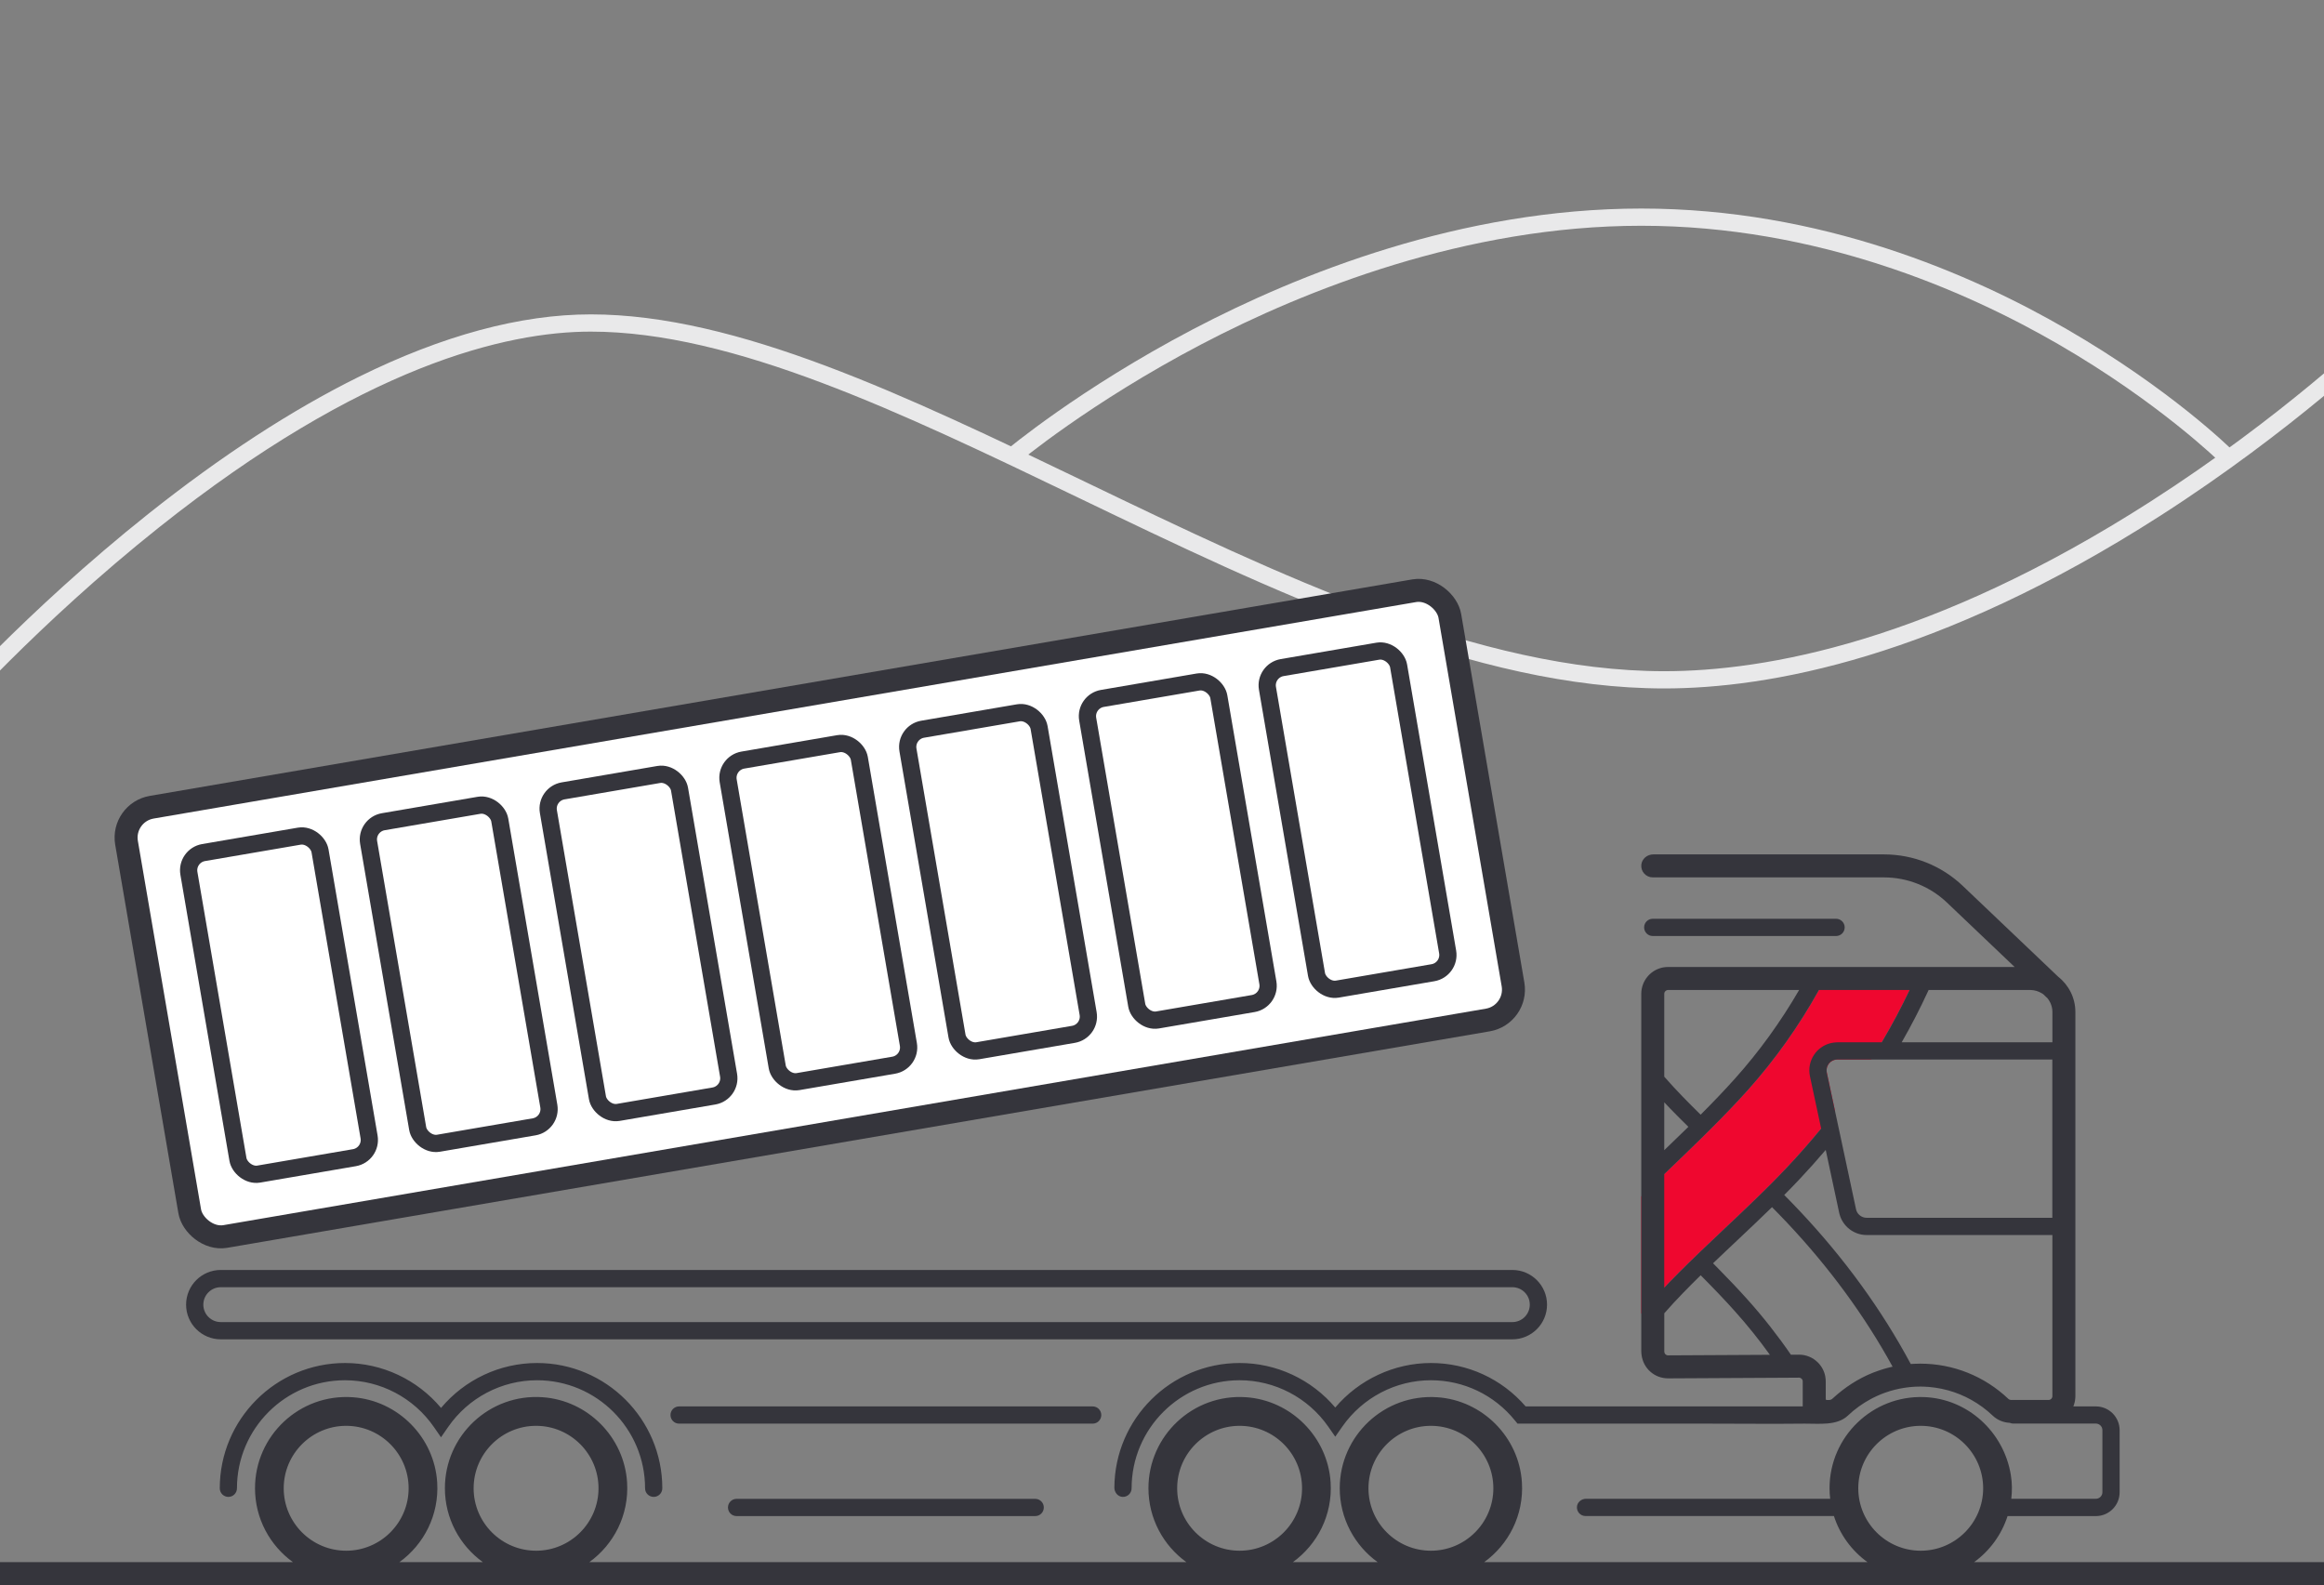 <?xml version="1.0" encoding="UTF-8"?>
<svg xmlns="http://www.w3.org/2000/svg" id="Layer_1" viewBox="0 0 808.74 551.63">
  <rect x="0" y="0" width="808.74" height="551.63" fill="#808080" stroke="none"/>
  <defs>
    <style>.cls-1{fill:#35353c;}.cls-2{fill:#e9e9ea;}.cls-3{fill:#ef072f;}.cls-4{fill:none;stroke-width:6px;}.cls-4,.cls-5{stroke:#35353c;stroke-miterlimit:10;}.cls-5{fill:#fff;stroke-width:8px;}</style>
  </defs>
  <path class="cls-2" d="M-17.58,251.89l-4.51-3.95c.3-.35,30.78-34.98,73.72-69.13,25.26-20.09,49.86-36.11,73.1-47.61,29.23-14.46,56.43-21.8,80.85-21.8,50.9,0,109.81,28.33,172.17,58.33,67.29,32.37,136.88,65.84,201.4,65.84,35.21,0,93.18-10.26,169.37-59.14,45.73-29.34,76.69-59.08,77-59.38l4.17,4.31c-.31.3-31.62,30.39-77.82,60.05-77.46,49.72-136.68,60.16-172.72,60.16-65.9,0-136.11-33.77-204-66.43-61.73-29.69-120.04-57.74-169.57-57.74-29.45,0-79.4,11.8-150.14,68.04C12.9,217.27-17.28,251.55-17.58,251.89Z"></path>
  <path class="cls-2" d="M354.17,161.14l-3.87-4.59c.25-.21,25.38-21.27,64.91-42,36.52-19.15,93.22-41.98,155.94-41.98s115.04,22.86,148.17,42.04c35.89,20.77,56.72,41.24,57.59,42.1l-4.22,4.26c-.21-.21-21.27-20.88-56.54-41.27-32.46-18.77-83.97-41.14-145-41.14s-117.12,22.42-153.01,41.22c-38.99,20.43-63.72,41.14-63.97,41.35Z"></path>
  <path class="cls-1" d="M526.29,466.07H76.83c-6.66,0-12.07-5.41-12.07-12.07s5.41-12.07,12.07-12.07h449.46c6.66,0,12.07,5.42,12.07,12.07s-5.41,12.07-12.07,12.07ZM76.83,447.93c-3.35,0-6.07,2.72-6.07,6.07s2.72,6.07,6.07,6.07h449.46c3.35,0,6.07-2.72,6.07-6.07s-2.72-6.07-6.07-6.07H76.83Z"></path>
  <rect class="cls-5" x="51.66" y="242.15" width="467.22" height="151.56" rx="10.73" ry="10.73" transform="translate(-49.62 52.78) rotate(-9.73)"></rect>
  <rect class="cls-4" x="73.93" y="293.01" width="46.3" height="113.52" rx="6.26" ry="6.26" transform="translate(-57.71 21.44) rotate(-9.73)"></rect>
  <rect class="cls-4" x="136.48" y="282.28" width="46.3" height="113.52" rx="6.26" ry="6.26" transform="translate(-55 31.85) rotate(-9.73)"></rect>
  <rect class="cls-4" x="199.04" y="271.55" width="46.3" height="113.52" rx="6.26" ry="6.26" transform="translate(-52.29 42.27) rotate(-9.73)"></rect>
  <rect class="cls-4" x="261.6" y="260.83" width="46.3" height="113.52" rx="6.26" ry="6.26" transform="translate(-49.57 52.69) rotate(-9.73)"></rect>
  <rect class="cls-4" x="324.16" y="250.1" width="46.3" height="113.52" rx="6.26" ry="6.26" transform="translate(-46.86 63.1) rotate(-9.73)"></rect>
  <rect class="cls-4" x="386.71" y="239.38" width="46.3" height="113.52" rx="6.26" ry="6.26" transform="translate(-44.15 73.52) rotate(-9.73)"></rect>
  <rect class="cls-4" x="449.27" y="228.65" width="46.3" height="113.52" rx="6.26" ry="6.26" transform="translate(-41.44 83.94) rotate(-9.73)"></rect>
  <path class="cls-3" d="M665,343.51c-.15.33-.31.66-.47.99-2.92,6.17-6.16,12.24-9.7,18.21-1.19,2.02-2.41,4.01-3.68,6h-11.77c-1.14,0-2.2.51-2.91,1.39-.72.89-.99,2.03-.75,3.14l2.86,13.4c-1.57,2.04-3.18,4.06-4.83,6.07-3.77,4.6-7.74,9.12-11.91,13.54-1.71,1.81-3.44,3.6-5.2,5.37-.71.71-1.41,1.42-2.13,2.12-.71.71-1.42,1.41-2.14,2.1-.79.77-1.57,1.54-2.36,2.3-3.25,3.14-6.52,6.23-9.75,9.27-2.78,2.62-5.59,5.27-8.4,7.97-.08.08-.17.16-.25.24-1.36,1.3-2.71,2.61-4.06,3.94-.69.68-1.39,1.36-2.08,2.06h-.01l-1.07,1.07c-1.04,1.04-2.08,2.1-3.11,3.16-.72.74-1.43,1.49-2.13,2.24-2.75,2.92-5.42,5.93-8,9.05v-40.78c.17-.17.35-.35.53-.52,1.02-1.01,2.04-2.01,3.07-3,.79-.78,1.59-1.55,2.38-2.31.68-.65,1.35-1.3,2.02-1.94.94-.91,1.88-1.81,2.81-2.71,1.64-1.57,3.29-3.16,4.94-4.76,1.43-1.38,2.86-2.77,4.3-4.18.22-.21.44-.42.66-.64,1.42-1.4,2.85-2.81,4.25-4.23,4.17-4.17,8.26-8.42,12.18-12.8,9.38-10.48,17.69-22.17,24.7-34.77.18-.33.37-.66.55-.99h31.46Z"></path>
  <path class="cls-1" d="M79.46,520.9c1.66,0,3-1.34,3-3,0-20.73,16.86-37.59,37.59-37.59,12.33,0,23.9,6.08,30.95,16.28l2.47,3.57,2.47-3.57c7.04-10.19,18.61-16.28,30.95-16.28,20.73,0,37.59,16.86,37.59,37.59,0,1.66,1.34,3,3,3s3-1.34,3-3c0-24.03-19.55-43.59-43.59-43.59-12.94,0-25.16,5.78-33.41,15.63-8.25-9.85-20.47-15.63-33.41-15.63-24.03,0-43.59,19.55-43.59,43.59,0,1.66,1.34,3,3,3ZM236.33,495.41h143.91c1.66,0,3-1.34,3-3s-1.34-3-3-3h-143.91c-1.66,0-3,1.34-3,3s1.34,3,3,3ZM256.33,521.58c-1.66,0-3,1.34-3,3s1.34,3,3,3h103.91c1.66,0,3-1.34,3-3s-1.34-3-3-3h-103.91ZM638.94,325.72c1.66,0,3-1.34,3-3s-1.34-3-3-3h-63.79c-1.66,0-3,1.34-3,3s1.34,3,3,3h63.79ZM686.94,543.63c5.44-3.93,9.58-9.53,11.68-16.05h30.72c4.57,0,8.28-3.71,8.28-8.28v-21.61c0-4.57-3.71-8.28-8.28-8.28h-7.83c.37-.89.6-1.84.67-2.83.02-.24.04-.48.04-.73v-133.66c0-2.49-.58-4.85-1.62-6.94-1.04-2.09-2.53-3.92-4.35-5.35l-33.17-31.58c-7.45-7.1-17.23-11-27.51-11h-80.24c-2.08,0-3.95,1.51-4.16,3.59-.24,2.38,1.63,4.41,3.98,4.41h80.42c8.22,0,16.03,3.12,21.99,8.79l23.52,22.39h-120.62c-3.95,0-7.33,2.48-8.68,5.97-.4,1.04-.63,2.17-.63,3.35v19.11h0s0,9.61,0,9.61c0,0,0,0,0,0v33.43s0,8.39,0,8.39v53.7c0,.3.01.61.04.91.17,2.03.93,3.98,2.27,5.5.05.06.1.13.16.19.22.24.46.47.7.68,1.7,1.5,3.86,2.31,6.14,2.31h.05s.6,0,1.63,0c6.28-.03,29.21-.16,39.2-.21,2.89-.02,4.69-.03,4.69-.03.02,0,.04,0,.06,0,.43.02.72.24.87.38.11.1.27.31.34.6.02.1.04.21.04.33v8.69h-96.43c-8.31-9.61-20.24-15.1-32.96-15.1s-25.03,5.73-33.29,15.49c-8.25-9.76-20.42-15.49-33.28-15.49-23.97,0-43.47,19.44-43.59,43.37,0,1.65,1.21,3.15,2.86,3.22,1.72.08,3.14-1.29,3.14-3,0-20.73,16.86-37.59,37.59-37.59,12.25,0,23.77,6.03,30.83,16.12l2.45,3.52,2.46-3.52c7.06-10.09,18.58-16.12,30.83-16.12,11.39,0,22.04,5.1,29.23,13.99l.9,1.11h66.62c11.1,0,22.22.13,33.32,0,4.82-.05,11.23.82,15.02-2.79,2.4-2.28,5.06-4.19,7.91-5.73.26-.14.52-.28.78-.41.26-.13.52-.25.78-.38.24-.11.47-.23.71-.34.3-.14.61-.26.91-.39.21-.09.41-.18.61-.26.44-.17.88-.34,1.32-.49.32-.11.64-.22.95-.32.27-.09.54-.18.82-.26.33-.1.67-.19,1.01-.28.19-.05.37-.1.56-.15.39-.1.78-.18,1.18-.27.13-.03.26-.06.4-.09.45-.09.89-.17,1.34-.24.08-.01.16-.03.24-.04.32-.05.64-.09.97-.14.27-.04.54-.07.82-.1.22-.02.44-.05.66-.07.37-.03.74-.06,1.11-.08.17,0,.33-.02.5-.03.53-.02,1.06-.04,1.6-.04,0,0,.02,0,.03,0,0,0,0,0,.01,0,.32,0,.65.01.97.02.59.02,1.17.04,1.75.09.12,0,.24.02.36.03,1.44.12,2.86.33,4.26.62.04,0,.08.02.13.03.68.14,1.35.3,2.01.48.04.01.08.02.13.03,2.84.78,5.58,1.9,8.15,3.34h0c2.66,1.49,5.15,3.31,7.41,5.46,1.62,1.54,3.72,2.42,5.96,2.52.37.16.78.26,1.21.26h28.74c1.26,0,2.28,1.02,2.28,2.28v21.61c0,1.26-1.02,2.28-2.28,2.28h-29.43c.31-2.65.33-5.35-.16-8.31-2.44-14.99-15.04-26.55-30.22-27.08-18-.63-32.86,13.83-32.86,31.71,0,1.25.08,2.47.22,3.68h-84.97c-1.63,0-3.08,1.22-3.16,2.84-.09,1.73,1.28,3.16,3,3.16h86.43c2.09,6.52,6.24,12.12,11.68,16.05h-133.39c8.5-6.14,13.86-16.37,13.13-27.79-1-15.72-13.7-28.51-29.41-29.59-18.51-1.28-33.98,13.41-33.98,31.65,0,10.58,5.21,19.96,13.19,25.73h-29.5c8.5-6.14,13.86-16.37,13.13-27.79-1-15.72-13.7-28.51-29.41-29.6-18.51-1.28-33.98,13.41-33.98,31.65,0,10.58,5.21,19.96,13.19,25.73h-207.75c8.49-6.14,13.84-16.35,13.13-27.76-.98-15.72-13.67-28.51-29.38-29.62-18.52-1.31-34.02,13.39-34.02,31.65,0,10.58,5.21,19.96,13.2,25.73h-29.02c8.49-6.13,13.84-16.34,13.14-27.73-.97-15.72-13.65-28.52-29.36-29.64-18.53-1.32-34.04,13.38-34.04,31.65,0,10.58,5.21,19.96,13.2,25.73H0v8h808.74v-8h-121.8ZM579.15,345.82c0-.44.23-.81.56-1.05.22-.16.46-.27.75-.27h45.63c-6.44,11.1-13.91,21.44-22.27,30.77-3.85,4.31-7.9,8.51-12.01,12.63-2.1-2.06-4.19-4.15-6.22-6.25-2.2-2.26-4.34-4.59-6.44-6.98v-28.85ZM579.15,383.59c.7.75,1.41,1.5,2.13,2.24,2.05,2.12,4.15,4.21,6.27,6.29-2.8,2.75-5.61,5.46-8.4,8.13v-16.66ZM579.15,408.59c.94-.91,1.88-1.81,2.81-2.71,1.64-1.57,3.29-3.16,4.94-4.76,1.43-1.38,2.86-2.77,4.3-4.18.22-.21.44-.42.66-.64,1.42-1.4,2.85-2.81,4.25-4.23,4.17-4.17,8.26-8.42,12.18-12.8,9.38-10.48,17.69-22.17,24.7-34.77h31.54c-2.92,6.17-6.16,12.24-9.7,18.21h-15.45c-.19,0-.37.02-.55.03-2.15.12-4.17.94-5.78,2.32-.45.38-.87.8-1.25,1.27-.19.23-.36.48-.52.73-1.46,2.18-1.98,4.84-1.43,7.44l.54,2.53,3.36,15.69c-3.77,4.6-7.74,9.12-11.91,13.54-1.71,1.81-3.44,3.6-5.2,5.37-.71.71-1.41,1.42-2.13,2.12-.71.71-1.42,1.41-2.14,2.1-.79.77-1.57,1.54-2.36,2.3-3.25,3.14-6.52,6.23-9.75,9.27-2.78,2.62-5.59,5.27-8.4,7.97-.08.08-.17.16-.25.24-1.36,1.3-2.71,2.61-4.06,3.94-.7.68-1.39,1.37-2.08,2.06-.36.35-.72.71-1.08,1.07-1.04,1.04-2.08,2.1-3.11,3.16-.72.74-1.43,1.49-2.13,2.24v-39.5ZM580.56,471.65c-.06,0-.09,0-.09,0-.47,0-.78-.24-.92-.38-.1-.1-.24-.29-.32-.54-.04-.12-.07-.25-.07-.4v-13.32c2.1-2.39,4.24-4.72,6.44-6.98,2.03-2.1,4.11-4.18,6.22-6.25,4.11,4.12,8.16,8.32,12.01,12.63,4.26,4.76,8.31,9.79,12.08,15.05-12.93.07-33.85.19-35.34.19ZM658.51,475.61c-.45.1-.89.21-1.33.32-.22.06-.43.11-.65.17-.38.1-.77.21-1.15.33-.23.07-.46.14-.68.22-.38.12-.77.24-1.15.38-.19.07-.37.14-.56.21-.38.14-.77.27-1.15.42-5.24,2.08-9.91,5.16-14.05,8.96-.24.22-.47.41-.8.5-.28.07-.58.07-.87.06-.25,0-.43.02-.56-.02,0,0,0,0,0,0-.03,0-.05-.02-.08-.04,0,0,0,0-.01-.01-.02-.02-.04-.04-.05-.06,0,0,0-.02-.01-.02-.01-.03-.03-.06-.04-.09,0-.01,0-.03,0-.04,0-.04-.02-.08-.02-.13,0,0,0-.01,0-.02-.02-.24,0-.5,0-.74v-5.28c0-.31-.02-.62-.05-.93-.03-.31-.07-.61-.13-.91-.36-1.8-1.23-3.44-2.56-4.77-1.77-1.76-4.12-2.73-6.62-2.71h0s-1.03,0-2.76.02c-4.6-6.69-9.59-13.05-14.93-19.01-3.29-3.68-6.7-7.27-10.17-10.79-.66-.68-1.33-1.35-2-2.02,1.39-1.33,2.79-2.66,4.18-3.98,1.37-1.3,2.73-2.58,4.09-3.86,4.05-3.82,8.18-7.71,12.25-11.69,1.76,1.77,3.5,3.56,5.2,5.36,14.74,15.64,27.07,32.46,36.77,50.16-.03,0-.07.02-.1.02ZM714.22,485.85c0,.73-.59,1.32-1.32,1.32h-13.08s-.05-.01-.07-.01c-.3-.02-.58-.12-.8-.32-8.34-7.94-19.24-12.31-30.71-12.31,0,0-.02,0-.02,0-.64,0-1.28.02-1.92.05-.15,0-.3.02-.45.02-.31.02-.61.03-.92.05-10.1-18.86-23.09-36.75-38.72-53.33-1.74-1.85-3.52-3.68-5.31-5.48,1.8-1.81,3.57-3.63,5.31-5.48,3.15-3.35,6.2-6.75,9.13-10.2l4.57,21.33.12.58c.03.13.07.26.1.39,1.1,4.25,4.99,7.31,9.43,7.31h64.66v56.08ZM714.22,423.77h-64.66c-1.54,0-2.91-.95-3.48-2.34-.08-.2-.15-.41-.19-.62l-5.67-26.54-.75-3.48-3.72-17.38-.04-.17c-.01-.06,0-.11-.02-.17-.16-.94.05-1.89.58-2.69.06-.09.11-.2.18-.29.71-.88,1.77-1.39,2.91-1.39h74.84v55.06ZM714.22,362.71h-52.44c3.36-5.86,6.44-11.83,9.22-17.88l.15-.33h35.38c.1,0,.2.02.31.02,1.31.05,2.53.44,3.59,1.07.2.12.4.22.59.36l.83.8.29.28s.11.08.16.12c.03.03.07.05.1.08.41.48.75,1.02,1.04,1.59.01.02.03.05.04.07.48,1,.75,2.12.75,3.3v10.52ZM120.46,539.63c-11.98,0-21.73-9.75-21.73-21.73s9.75-21.73,21.73-21.73,21.74,9.75,21.74,21.73-9.75,21.73-21.74,21.73ZM186.55,539.63c-11.98,0-21.73-9.75-21.73-21.73s9.75-21.73,21.73-21.73,21.73,9.75,21.73,21.73-9.74,21.73-21.73,21.73ZM431.38,539.63c-11.98,0-21.73-9.75-21.73-21.73s9.75-21.73,21.73-21.73,21.73,9.75,21.73,21.73-9.75,21.73-21.73,21.73ZM497.95,539.63c-11.98,0-21.73-9.75-21.73-21.73s9.75-21.73,21.73-21.73,21.73,9.75,21.73,21.73-9.75,21.73-21.73,21.73ZM668.4,539.63c-11.98,0-21.73-9.75-21.73-21.73s9.75-21.73,21.73-21.73,21.73,9.75,21.73,21.73-9.74,21.73-21.73,21.73Z"></path>
</svg>
